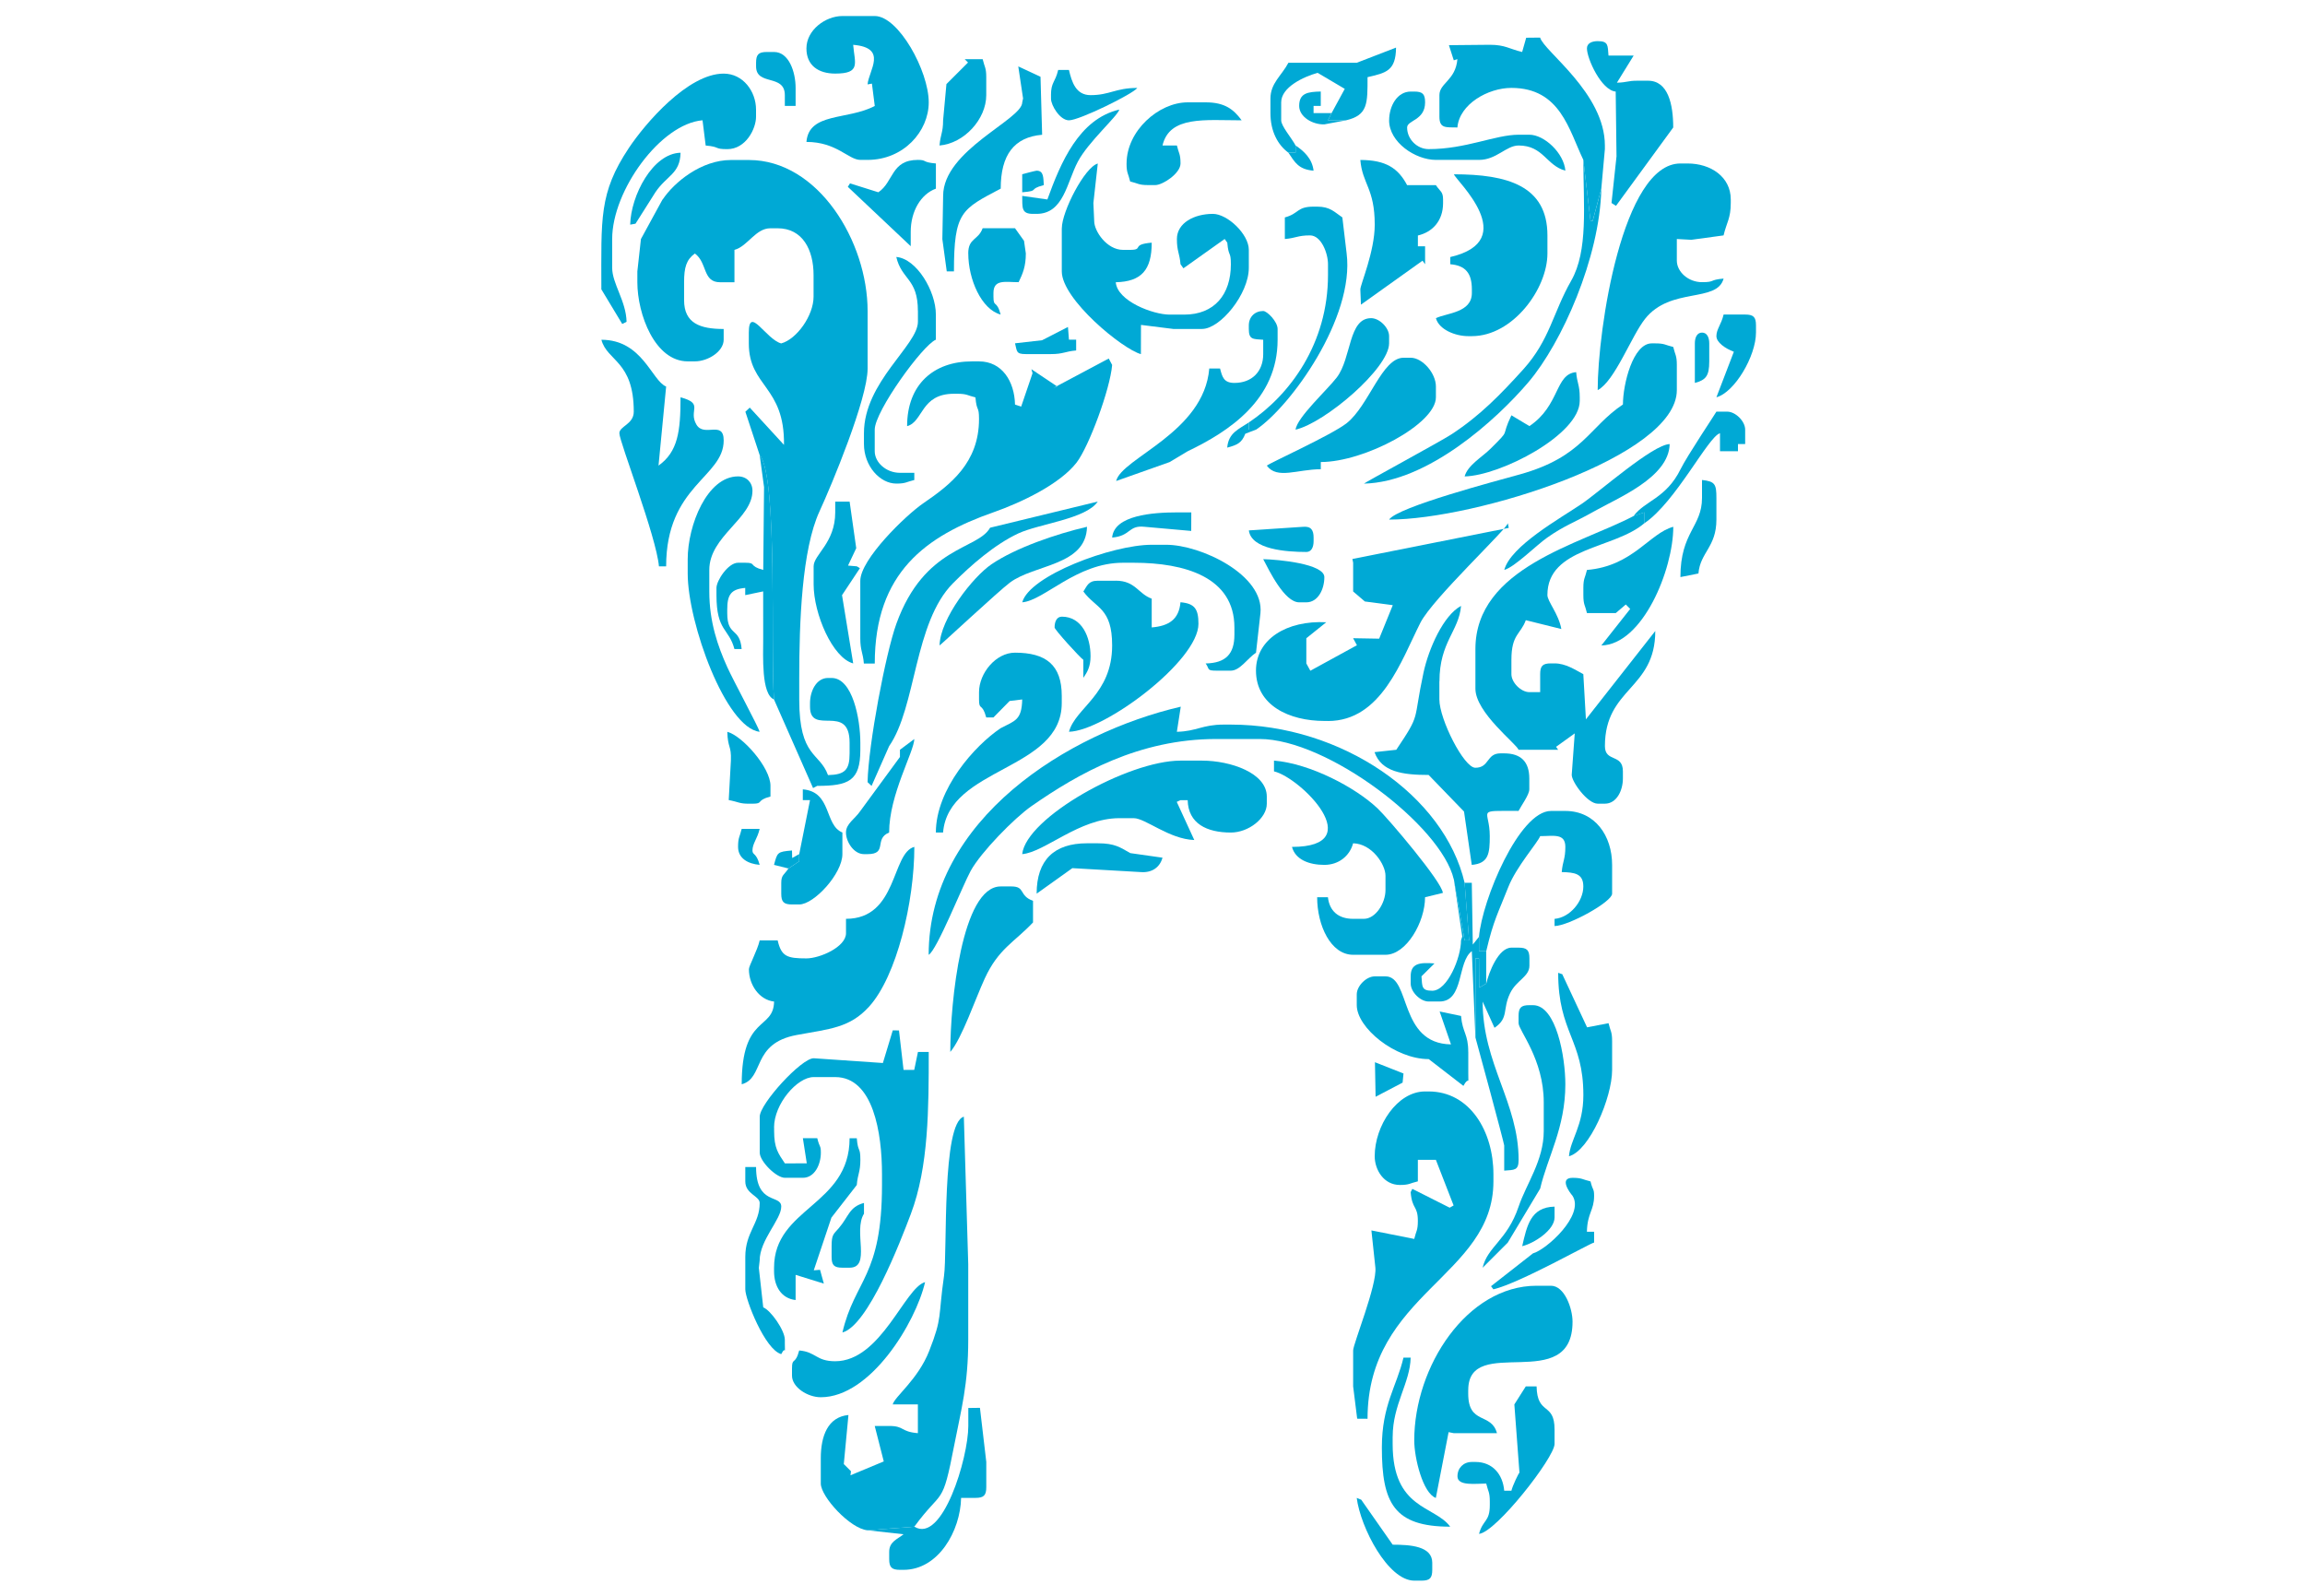 <?xml version="1.0" encoding="UTF-8"?>
<!DOCTYPE svg PUBLIC "-//W3C//DTD SVG 1.1//EN" "http://www.w3.org/Graphics/SVG/1.1/DTD/svg11.dtd">
<!-- Creator: CorelDRAW -->
<svg xmlns="http://www.w3.org/2000/svg" xml:space="preserve" width="65mm" height="45mm" style="shape-rendering:geometricPrecision; text-rendering:geometricPrecision; image-rendering:optimizeQuality; fill-rule:evenodd; clip-rule:evenodd"
viewBox="0 0 65 45"
 xmlns:xlink="http://www.w3.org/1999/xlink">
 <defs>
  <style type="text/css">
   <![CDATA[
    .fil0 {fill:#00A9D5}
   ]]>
  </style>
 </defs>
 <g id="Слой_x0020_1">
  <path class="fil0" d="M21.321 1.77l0 0.101c0,0.562 0.811,0.203 0.811,0.812l0 0.304 0.304 0 0 -0.507c0,-0.457 -0.192,-1.014 -0.608,-1.014l-0.203 0c-0.234,0 -0.304,0.07 -0.304,0.304z"/>
  <path class="fil0" d="M22.741 1.365c0,0.485 0.343,0.71 0.811,0.71 0.733,0 0.55,-0.292 0.507,-0.811 0.987,0.082 0.438,0.724 0.406,1.116l0.123 -0.022 0.08 0.63c-0.767,0.406 -1.857,0.174 -1.927,1.014 0.853,0 1.187,0.507 1.522,0.507l0.203 0c1.012,0 1.724,-0.802 1.724,-1.623 0,-0.884 -0.851,-2.434 -1.522,-2.434l-0.913 0c-0.474,0 -1.014,0.392 -1.014,0.913z"/>
  <path class="fil0" d="M44.649 4.509l0.203 1.724 0.061 -0.006 0.243 -0.906 0.101 -1.116 0 -0.102c0,-1.481 -1.723,-2.658 -1.826,-3.043l-0.393 0.004 -0.114 0.402c-0.363,-0.085 -0.476,-0.203 -0.913,-0.203l-1.152 0.011 0.137 0.427 0.102 -0.033c-0.05,0.598 -0.507,0.673 -0.507,1.014l0 0.609c0,0.337 0.182,0.297 0.507,0.304 0.055,-0.658 0.864,-1.116 1.522,-1.116 1.379,0 1.621,1.18 2.029,2.029z"/>
  <path class="fil0" d="M26.689 2.371l-0.094 1.022c0,0.35 -0.075,0.393 -0.101,0.71 0.694,-0.058 1.318,-0.742 1.318,-1.42l0 -0.507c0,-0.274 -0.048,-0.28 -0.101,-0.507l-0.507 0 0.094 0.094 -0.609 0.608z"/>
  <path class="fil0" d="M36.332 4.306l0.203 0 0 -0.203c-0.116,-0.218 -0.406,-0.547 -0.406,-0.71l0 -0.507c0,-0.426 0.627,-0.721 1.028,-0.832l0.765 0.452 -0.372 0.684 -0.101 0.203 0.507 0c0.623,-0.145 0.608,-0.476 0.608,-1.217 0.524,-0.122 0.797,-0.175 0.804,-0.834l-1.108 0.428 -1.927 0c-0.197,0.372 -0.507,0.573 -0.507,1.014l0 0.406c0,0.518 0.212,0.9 0.507,1.116z"/>
  <path class="fil0" d="M29.638 2.683l0 0.101c0,0.188 0.251,0.609 0.507,0.609 0.291,0 1.801,-0.741 1.927,-0.913 -0.62,0 -0.775,0.203 -1.319,0.203 -0.415,0 -0.529,-0.371 -0.609,-0.71l-0.304 0c-0.083,0.354 -0.203,0.342 -0.203,0.71z"/>
  <path class="fil0" d="M37.955 3.393l-0.507 0 0.101 -0.203 -0.507 0 0 -0.203 0.203 0 0 -0.406c-0.368,0.008 -0.609,0.044 -0.609,0.406 0,0.31 0.381,0.532 0.711,0.52l0.608 -0.114z"/>
  <path class="fil0" d="M44.751 1.365c0,0.288 0.407,1.184 0.811,1.217l0.023 1.828 -0.141 1.314 0.126 0.081 1.614 -2.21c0,-0.648 -0.142,-1.319 -0.71,-1.319l-0.304 0c-0.274,0 -0.28,0.048 -0.574,0.056l0.473 -0.766 -0.71 0c-0.024,-0.286 0.002,-0.406 -0.304,-0.406 -0.166,0 -0.304,0.061 -0.304,0.203z"/>
  <path class="fil0" d="M36.332 4.306c0.188,0.28 0.29,0.472 0.71,0.507 -0.038,-0.344 -0.281,-0.559 -0.507,-0.71l0 0.203 -0.203 0z"/>
  <path class="fil0" d="M39.172 3.393c0,0.621 0.743,1.116 1.319,1.116l1.217 0c0.492,0 0.766,-0.406 1.116,-0.406 0.7,0 0.78,0.566 1.319,0.71 -0.042,-0.5 -0.598,-1.014 -1.014,-1.014l-0.304 0c-0.659,0 -1.483,0.406 -2.536,0.406 -0.328,0 -0.609,-0.281 -0.609,-0.609 0,-0.21 0.507,-0.197 0.507,-0.71 0,-0.234 -0.071,-0.304 -0.304,-0.304l-0.101 0c-0.381,0 -0.609,0.406 -0.609,0.811z"/>
  <path class="fil0" d="M31.768 4.611c0,0.274 0.049,0.28 0.102,0.507 0.227,0.053 0.233,0.101 0.507,0.101l0.203 0c0.207,0 0.71,-0.329 0.71,-0.609 0,-0.274 -0.049,-0.28 -0.102,-0.507l-0.406 0c0.197,-0.845 1.202,-0.71 2.232,-0.71 -0.225,-0.307 -0.473,-0.507 -1.014,-0.507l-0.507 0c-0.82,0 -1.724,0.804 -1.724,1.724z"/>
  <path class="fil0" d="M17.771 6.335l0.15 -0.027 0.56 -0.885c0.32,-0.478 0.697,-0.517 0.71,-1.116 -0.785,0.018 -1.402,1.207 -1.42,2.029z"/>
  <path class="fil0" d="M28.849 2.781l-0.022 0.105c0,0.485 -2.231,1.348 -2.231,2.637l-0.022 1.22 0.124 0.909 0.203 0c0,-1.684 0.219,-1.751 1.319,-2.333 0,-0.951 0.376,-1.451 1.168,-1.519l-0.046 -1.635 -0.627 -0.292 0.136 0.908z"/>
  <path class="fil0" d="M28.826 4.915l0 0.507c0.519,-0.043 0.137,-0.077 0.609,-0.203 -0.016,-0.197 0.005,-0.406 -0.203,-0.406 -0.026,0 -0.373,0.089 -0.406,0.101z"/>
  <path class="fil0" d="M29.536 5.625l-0.71 -0.101c0.007,0.325 -0.033,0.507 0.304,0.507l0.101 0c0.763,0 0.851,-0.88 1.164,-1.473 0.295,-0.558 1.119,-1.28 1.169,-1.468 -1.139,0.265 -1.653,1.497 -2.029,2.536z"/>
  <path class="fil0" d="M18.683 5.625l-0.609 1.116 -0.101 0.913 0 0.304c0,0.906 0.496,2.232 1.42,2.232l0.203 0c0.371,0 0.811,-0.28 0.811,-0.609l0 -0.304c-0.66,0 -1.116,-0.157 -1.116,-0.811l0 -0.507c0,-0.421 0.063,-0.634 0.304,-0.811 0.358,0.263 0.213,0.811 0.71,0.811l0.406 0 0 -0.913c0.372,-0.099 0.593,-0.609 1.014,-0.609l0.203 0c0.71,0 1.014,0.615 1.014,1.319l0 0.609c0,0.536 -0.477,1.202 -0.913,1.319 -0.429,-0.115 -0.913,-1.084 -0.913,-0.304l0 0.304c0,1.226 1.014,1.197 0.992,2.861l-0.965 -1.051 -0.124 0.116 0.402 1.219c0.525,0.605 0.3,5.628 0.406,6.897l1.101 2.497 0.116 -0.062c0.885,0 1.217,-0.139 1.217,-1.014l0 -0.203c0,-0.666 -0.218,-1.826 -0.811,-1.826l-0.101 0c-0.328,0 -0.507,0.368 -0.507,0.71l0 0.102c0,0.835 1.116,-0.122 1.116,1.014l0 0.304c0,0.464 -0.132,0.598 -0.609,0.609 -0.234,-0.647 -0.811,-0.488 -0.811,-2.13l0 -0.609c0,-1.571 0.073,-3.621 0.573,-4.702 0.337,-0.729 1.355,-3.171 1.355,-4.021l0 -1.623c0,-1.961 -1.392,-4.26 -3.347,-4.26l-0.507 0c-0.831,0 -1.593,0.617 -1.927,1.116z"/>
  <path class="fil0" d="M24.769 5.422l-0.799 -0.251 -0.062 0.097 1.774 1.675 0 -0.406c0,-0.584 0.289,-1.065 0.71,-1.217l0 -0.71c-0.403,-0.034 -0.244,-0.101 -0.507,-0.101 -0.76,0 -0.682,0.622 -1.116,0.913z"/>
  <path class="fil0" d="M35.217 11.913l0 0.203 0.203 0c0.977,-0.654 2.785,-3.161 2.554,-4.973l-0.12 -1.012c-0.22,-0.147 -0.338,-0.304 -0.71,-0.304l-0.101 0c-0.479,0 -0.405,0.196 -0.811,0.304l0 0.609c0.317,-0.026 0.36,-0.102 0.71,-0.102 0.316,0 0.507,0.502 0.507,0.811l0 0.304c0,1.937 -1.073,3.383 -2.231,4.159z"/>
  <path class="fil0" d="M16.959 8.161l0.588 0.975 0.122 -0.062c-0.013,-0.585 -0.406,-1.077 -0.406,-1.522l0 -0.811c0,-1.372 1.369,-3.25 2.548,-3.349l0.089 0.712c0.417,0.035 0.227,0.102 0.609,0.102 0.525,0 0.811,-0.576 0.811,-0.913l0 -0.203c0,-0.512 -0.366,-1.014 -0.913,-1.014 -1.012,0 -2.216,1.411 -2.672,2.095 -0.85,1.276 -0.777,1.99 -0.777,3.99z"/>
  <path class="fil0" d="M40.897 7.248l0 0.203c0.431,0.036 0.609,0.254 0.609,0.71l0 0.101c0,0.558 -0.704,0.561 -1.014,0.71 0.084,0.316 0.536,0.507 0.913,0.507l0.102 0c1.151,0 2.13,-1.33 2.13,-2.333l0 -0.507c0,-1.407 -1.139,-1.724 -2.637,-1.724 0.043,0.162 1.919,1.862 -0.101,2.333z"/>
  <path class="fil0" d="M27.305 7.146c0,0.731 0.371,1.58 0.913,1.724 -0.115,-0.431 -0.203,-0.177 -0.203,-0.507l0 -0.102c0,-0.394 0.336,-0.304 0.71,-0.304 0.118,-0.245 0.203,-0.444 0.203,-0.811l-0.051 -0.355 -0.254 -0.355 -0.913 0c-0.124,0.343 -0.406,0.273 -0.406,0.71z"/>
  <path class="fil0" d="M29.942 6.436l0 1.217c0,0.789 1.715,2.195 2.231,2.333l0.002 -0.824 0.911 0.114 0.811 0c0.512,0 1.319,-0.982 1.319,-1.724l0 -0.507c0,-0.443 -0.604,-1.014 -1.014,-1.014 -0.524,0 -1.014,0.254 -1.014,0.71 0,0.349 0.075,0.393 0.102,0.71l0.082 0.115 1.163 -0.827 0.074 0.104c0.035,0.417 0.101,0.227 0.101,0.609 0,0.85 -0.459,1.42 -1.319,1.42l-0.406 0c-0.469,0 -1.477,-0.38 -1.521,-0.913 0.728,-0.016 1.014,-0.351 1.014,-1.116 -0.597,0.05 -0.211,0.203 -0.608,0.203l-0.203 0c-0.453,0 -0.811,-0.525 -0.811,-0.811l-0.023 -0.51 0.124 -1.113c-0.368,0.098 -1.014,1.352 -1.014,1.826z"/>
  <path class="fil0" d="M38.767 6.335c0,0.761 -0.406,1.691 -0.406,1.826l0.017 0.43 1.737 -1.24 0.072 0.101 0 -0.507 -0.203 0 0 -0.304c0.415,-0.097 0.71,-0.417 0.71,-0.913l0 -0.101c0,-0.227 -0.08,-0.223 -0.203,-0.406l-0.811 0c-0.251,-0.475 -0.597,-0.71 -1.319,-0.71 0.056,0.679 0.406,0.799 0.406,1.826z"/>
  <path class="fil0" d="M45.055 11.001c0.484,-0.256 0.946,-1.52 1.336,-2.011 0.718,-0.905 2.029,-0.442 2.214,-1.134 -0.417,0.035 -0.227,0.101 -0.609,0.101 -0.389,0 -0.71,-0.293 -0.71,-0.609l0 -0.608 0.409 0.022 0.909 -0.124c0.085,-0.363 0.203,-0.476 0.203,-0.913l0 -0.101c0,-0.635 -0.562,-1.014 -1.217,-1.014l-0.203 0c-1.635,0 -2.333,4.686 -2.333,6.39z"/>
  <path class="fil0" d="M48.402 9.479c0,0.175 0.245,0.347 0.492,0.44l-0.492 1.284c0.512,-0.137 1.116,-1.159 1.116,-1.826l0 -0.203c0,-0.234 -0.071,-0.304 -0.304,-0.304l-0.609 0c-0.065,0.279 -0.203,0.412 -0.203,0.608z"/>
  <path class="fil0" d="M29.39 9.594l-0.767 0.087c0.06,0.226 0.024,0.304 0.304,0.304l0.71 0c0.35,0 0.393,-0.075 0.71,-0.102l0 -0.304 -0.203 0 -0.028 -0.359 -0.727 0.373z"/>
  <path class="fil0" d="M25.885 8.769l0 0.304c0,0.664 -1.522,1.696 -1.522,3.144l0 0.304c0,0.623 0.452,1.116 0.913,1.116 0.274,0 0.28,-0.048 0.507,-0.101l0 -0.203 -0.406 0c-0.389,0 -0.71,-0.293 -0.71,-0.609l0 -0.609c0,-0.516 1.353,-2.386 1.724,-2.536l0 -0.71c0,-0.656 -0.541,-1.575 -1.116,-1.623 0.151,0.651 0.609,0.599 0.609,1.522z"/>
  <path class="fil0" d="M47.794 9.682l0 1.116c0.312,-0.083 0.406,-0.197 0.406,-0.608l0 -0.507c0,-0.166 -0.061,-0.304 -0.203,-0.304 -0.142,0 -0.203,0.138 -0.203,0.304z"/>
  <path class="fil0" d="M36.535 12.116c0.832,-0.194 2.637,-1.732 2.637,-2.434l0 -0.203c0,-0.236 -0.271,-0.507 -0.507,-0.507 -0.646,0 -0.548,1.119 -0.967,1.67 -0.265,0.349 -1.125,1.13 -1.163,1.474z"/>
  <path class="fil0" d="M45.157 5.321l-0.243 0.906 -0.061 0.006 -0.203 -1.724c0,1.279 0.143,2.556 -0.344,3.409 -0.517,0.905 -0.6,1.668 -1.353,2.501 -0.634,0.7 -1.213,1.3 -2.024,1.83 -0.303,0.198 -2.442,1.357 -2.466,1.389 1.798,-0.04 3.739,-1.802 4.641,-2.864 0.938,-1.104 2.009,-3.502 2.053,-5.453z"/>
  <path class="fil0" d="M35.724 13.131c0.29,0.395 0.865,0.101 1.522,0.101l0 -0.203c1.226,0 3.246,-1.07 3.246,-1.826l0 -0.304c0,-0.378 -0.382,-0.811 -0.71,-0.811l-0.203 0c-0.61,0 -0.974,1.348 -1.603,1.845 -0.424,0.335 -2.209,1.14 -2.251,1.198z"/>
  <path class="fil0" d="M32.985 13.029l0.507 -0.304c1.166,-0.559 2.536,-1.453 2.536,-3.144l0 -0.304c0,-0.21 -0.297,-0.507 -0.406,-0.507 -0.237,0 -0.406,0.168 -0.406,0.406l0 0.101c0,0.307 0.119,0.281 0.406,0.304l0 0.406c0,0.491 -0.321,0.811 -0.811,0.811 -0.308,0 -0.344,-0.176 -0.406,-0.406l-0.304 0c-0.151,1.811 -2.47,2.52 -2.626,3.172l1.511 -0.535z"/>
  <path class="fil0" d="M35.419 12.116l-0.203 0 0 -0.203c-0.285,0.191 -0.574,0.291 -0.609,0.71 0.293,-0.078 0.41,-0.137 0.51,-0.392l0.301 -0.116z"/>
  <path class="fil0" d="M43.128 12.015l-0.507 -0.304c-0.32,0.667 0.009,0.348 -0.584,0.938 -0.239,0.239 -0.65,0.469 -0.735,0.786 1.008,-0.022 3.246,-1.177 3.246,-2.13l0 -0.101c0,-0.35 -0.075,-0.393 -0.101,-0.71 -0.601,0.05 -0.451,0.94 -1.319,1.522z"/>
  <path class="fil0" d="M45.765 11.406c-0.969,0.649 -1.128,1.474 -2.899,1.97 -0.645,0.18 -3.454,0.918 -3.694,1.276 2.422,0 8.114,-1.766 8.114,-3.651l0 -0.71c0,-0.274 -0.048,-0.28 -0.101,-0.507 -0.228,-0.053 -0.233,-0.101 -0.507,-0.101l-0.101 0c-0.527,0 -0.811,1.148 -0.811,1.724z"/>
  <path class="fil0" d="M17.872 11.609c0,0.357 -0.406,0.408 -0.406,0.609 0,0.235 1.046,2.922 1.116,3.753l0.203 0c0,-2.281 1.623,-2.508 1.623,-3.55 0,-0.585 -0.551,-0.077 -0.769,-0.448 -0.239,-0.406 0.231,-0.588 -0.448,-0.769 0,0.96 -0.073,1.535 -0.621,1.926l0.215 -2.23c-0.408,-0.165 -0.667,-1.319 -1.826,-1.319 0.162,0.609 0.913,0.595 0.913,2.029z"/>
  <path class="fil0" d="M46.069 14.55l0.304 -0.101 0 0.304c0.878,-0.588 1.801,-2.448 2.13,-2.536l0 0.507 0.507 0 0 -0.203 0.203 0 0 -0.406c0,-0.236 -0.271,-0.507 -0.507,-0.507l-0.304 0c-0.01,0.029 -0.823,1.242 -1.012,1.625 -0.408,0.826 -1.007,0.887 -1.321,1.316z"/>
  <path class="fil0" d="M24.668 18.709c0,-2.565 1.45,-3.599 3.345,-4.262 0.786,-0.275 1.877,-0.794 2.348,-1.405 0.344,-0.447 0.944,-2.062 1.001,-2.751l-0.096 -0.181 -1.559 0.83 0.103 -0.044 -0.725 -0.485 0.032 0.114 -0.321 0.942 -0.173 -0.059c-0.015,-0.656 -0.367,-1.217 -1.014,-1.217l-0.203 0c-1.077,0 -1.826,0.651 -1.826,1.826 0.459,-0.123 0.379,-0.913 1.319,-0.913l0.101 0c0.274,0 0.28,0.049 0.507,0.102 0.035,0.417 0.101,0.227 0.101,0.609 0,1.234 -0.802,1.85 -1.576,2.38 -0.493,0.338 -1.772,1.579 -1.772,2.184l0 1.623c0,0.35 0.075,0.393 0.101,0.71l0.304 0z"/>
  <path class="fil0" d="M31.362 15.159c0.531,-0.044 0.452,-0.354 0.913,-0.304l1.317 0.117 0.002 -0.523 -0.406 0c-0.672,0 -1.773,0.078 -1.826,0.71z"/>
  <path class="fil0" d="M35.217 14.956c0.069,0.539 1.057,0.609 1.623,0.609 0.142,0 0.203,-0.138 0.203,-0.304l0 -0.101c0,-0.215 -0.074,-0.326 -0.304,-0.304l-1.521 0.101z"/>
  <path class="fil0" d="M28.826 16.985c0.625,-0.052 1.527,-1.116 2.84,-1.116l0.304 0c1.441,0 2.84,0.405 2.84,1.826l0 0.203c0,0.547 -0.247,0.799 -0.811,0.811 0.117,0.159 0.019,0.203 0.304,0.203l0.406 0c0.258,0 0.468,-0.345 0.71,-0.507l0.125 -1.113c0.111,-1.079 -1.679,-1.93 -2.66,-1.93l-0.406 0c-1.117,0 -3.45,0.87 -3.651,1.623z"/>
  <path class="fil0" d="M42.418 16.072c0.295,-0.079 0.907,-0.698 1.216,-0.914 0.489,-0.343 0.78,-0.432 1.3,-0.728 0.686,-0.39 2.128,-0.961 2.15,-1.907 -0.472,0.01 -1.978,1.343 -2.476,1.682 -0.61,0.414 -2.008,1.189 -2.189,1.868z"/>
  <path class="fil0" d="M47.895 16.173c0.05,-0.599 0.507,-0.743 0.507,-1.522l0 -0.609c0,-0.389 -0.039,-0.467 -0.406,-0.507l0 0.507c0,0.817 -0.609,0.958 -0.609,2.231l0.507 -0.101z"/>
  <path class="fil0" d="M35.622 15.768c0.169,0.322 0.599,1.217 1.014,1.217l0.203 0c0.328,0 0.507,-0.368 0.507,-0.71 0,-0.377 -1.302,-0.498 -1.724,-0.507z"/>
  <path class="fil0" d="M26.494 18.202c0.025,-0.006 1.657,-1.526 1.982,-1.771 0.691,-0.521 2.152,-0.473 2.177,-1.576 -0.874,0.204 -2.01,0.592 -2.695,1.058 -0.521,0.354 -1.446,1.53 -1.463,2.29z"/>
  <path class="fil0" d="M45.157 18.202c1.166,-0.026 2.029,-2.142 2.029,-3.347 -0.67,0.179 -1.143,1.11 -2.434,1.217 -0.053,0.228 -0.102,0.233 -0.102,0.507l0 0.203c0,0.274 0.049,0.28 0.102,0.507l0.811 0 0.284 -0.243 0.124 0.125 -0.814 1.031z"/>
  <path class="fil0" d="M24.145 15.456l-0.186 -1.311 -0.406 0 0 0.304c0,0.862 -0.609,1.191 -0.609,1.521l0 0.507c0,0.835 0.534,2.076 1.116,2.231l-0.315 -1.925 0.504 -0.76 -0.087 -0.053 -0.248 -0.021 0.233 -0.493z"/>
  <path class="fil0" d="M20.002 16.072c0,-0.955 1.217,-1.444 1.217,-2.232 0,-0.237 -0.168,-0.406 -0.406,-0.406 -0.874,0 -1.42,1.38 -1.42,2.333l0 0.406c0,1.393 1.074,4.358 2.029,4.463 -0.038,-0.142 -0.738,-1.437 -0.914,-1.825 -0.267,-0.591 -0.506,-1.275 -0.506,-2.131l0 -0.609z"/>
  <path class="fil0" d="M31.464 16.376l-0.507 0c-0.271,0 -0.3,0.146 -0.406,0.304 0.352,0.48 0.811,0.456 0.811,1.521 0,1.385 -1.036,1.757 -1.217,2.434 1.006,-0.022 3.651,-2.001 3.651,-3.043 0,-0.415 -0.103,-0.575 -0.507,-0.609 -0.041,0.486 -0.331,0.67 -0.811,0.71l0 -0.811c-0.385,-0.139 -0.459,-0.507 -1.014,-0.507z"/>
  <path class="fil0" d="M21.828 19.723c-0.106,-1.269 0.12,-6.293 -0.406,-6.897l0.124 0.91 -0.023 2.336c-0.43,-0.115 -0.177,-0.203 -0.507,-0.203l-0.203 0c-0.28,0 -0.609,0.503 -0.609,0.71l0 0.203c0,1.024 0.348,0.925 0.507,1.521l0.203 0c-0.052,-0.628 -0.406,-0.338 -0.406,-1.014l0 -0.101c0,-0.415 0.103,-0.575 0.507,-0.609l0 0.203 0.506 -0.105 0.001 1.322c0,0.504 -0.057,1.579 0.304,1.724z"/>
  <path class="fil0" d="M29.942 17.39c-0.142,0 -0.203,0.138 -0.203,0.304 0,0.063 0.716,0.849 0.811,0.913l0 0.507c0.114,-0.163 0.203,-0.32 0.203,-0.609 0,-0.539 -0.241,-1.116 -0.811,-1.116z"/>
  <path class="fil0" d="M37.448 20.332c1.505,0 2.065,-1.702 2.606,-2.77 0.345,-0.681 2.452,-2.652 2.466,-2.809l0.026 0.133 -4.409 0.877 0.021 0.105 0 0.811 0.33 0.282 0.788 0.104 -0.384 0.945 -0.735 -0.013 0.108 0.198 -1.314 0.719 -0.113 -0.206 0 -0.71 0.562 -0.451c-1.111,-0.057 -1.982,0.475 -1.982,1.363 0,0.986 0.944,1.42 1.927,1.42l0.101 0z"/>
  <path class="fil0" d="M24.465 22.056l0.113 0.106 0.495 -1.121c0.767,-1.104 0.699,-3.482 1.799,-4.592 0.5,-0.505 1.179,-1.096 1.84,-1.405 0.591,-0.276 1.913,-0.407 2.244,-0.9l-3.035 0.737c-0.356,0.631 -1.851,0.509 -2.645,2.712 -0.303,0.841 -0.787,3.397 -0.811,4.463z"/>
  <path class="fil0" d="M46.069 14.55c-1.502,0.795 -4.463,1.452 -4.463,3.753l0 1.116c0,0.674 1.155,1.553 1.217,1.724l1.116 0 -0.059 -0.083 0.527 -0.379 -0.085 1.168c-0.001,0.199 0.445,0.814 0.733,0.814l0.203 0c0.328,0 0.507,-0.368 0.507,-0.71l0 -0.203c0,-0.506 -0.507,-0.245 -0.507,-0.71 0,-1.649 1.42,-1.593 1.42,-3.246l-1.956 2.491 -0.073 -1.274c-0.224,-0.119 -0.495,-0.304 -0.811,-0.304l-0.102 0c-0.234,0 -0.304,0.071 -0.304,0.304l0 0.507 -0.304 0c-0.236,0 -0.507,-0.271 -0.507,-0.507l0 -0.406c0,-0.722 0.26,-0.714 0.406,-1.116l1.002 0.249c-0.077,-0.43 -0.393,-0.778 -0.393,-0.959 0,-1.354 1.891,-1.292 2.739,-2.029l0 -0.304 -0.304 0.101z"/>
  <path class="fil0" d="M40.998 24.795l0.304 1.724 0.127 -0.002 -0.127 -1.621c-0.573,-2.46 -3.466,-4.463 -6.593,-4.463l-0.203 0c-0.603,0 -0.763,0.191 -1.319,0.203l0.11 -0.708c-3.163,0.733 -7.109,3.166 -7.109,6.997 0.228,-0.12 0.966,-1.97 1.184,-2.366 0.29,-0.527 1.227,-1.487 1.72,-1.83 1.324,-0.922 3.03,-1.89 5.21,-1.89l1.217 0c1.912,0 5.126,2.448 5.477,3.956z"/>
  <path class="fil0" d="M27.812 20.231l0.203 0 0.456 -0.464 0.355 -0.043c-0.013,0.59 -0.209,0.6 -0.609,0.811 -0.727,0.487 -1.826,1.713 -1.826,2.942l0.203 0c0.154,-1.853 3.347,-1.742 3.347,-3.652l0 -0.203c0,-0.874 -0.449,-1.217 -1.319,-1.217 -0.537,0 -1.014,0.574 -1.014,1.116l0 0.203c0,0.33 0.088,0.077 0.203,0.507z"/>
  <path class="fil0" d="M40.592 19.216c0,-1.111 0.549,-1.418 0.609,-2.13 -0.496,0.263 -0.912,1.202 -1.059,1.883 -0.304,1.416 -0.062,1.121 -0.767,2.174l-0.614 0.067c0.195,0.558 0.795,0.643 1.526,0.643l0.998 1.032 0.218 1.504c0.479,-0.04 0.508,-0.326 0.508,-0.812 0,-0.772 -0.431,-0.71 0.811,-0.71 0.085,-0.161 0.304,-0.458 0.304,-0.609l0 -0.304c0,-0.474 -0.236,-0.71 -0.71,-0.71l-0.102 0c-0.403,0 -0.307,0.406 -0.71,0.406 -0.322,0 -1.014,-1.368 -1.014,-1.927l0 -0.507z"/>
  <path class="fil0" d="M21.727 22.158c0,-0.515 -0.792,-1.408 -1.217,-1.522 0.013,0.473 0.116,0.373 0.101,0.811l-0.061 1.114c0.289,0.055 0.295,0.103 0.569,0.103l0.101 0c0.33,0 0.077,-0.088 0.507,-0.203l0 -0.304z"/>
  <path class="fil0" d="M33.184 22.612l0.105 -0.048 0.203 0c0.015,0.663 0.542,0.913 1.217,0.913 0.501,0 1.014,-0.403 1.014,-0.811l0 -0.203c0,-0.667 -1.025,-1.014 -1.826,-1.014l-0.609 0c-1.478,0 -4.35,1.607 -4.463,2.637 0.637,-0.053 1.609,-1.014 2.739,-1.014l0.406 0c0.33,0 0.999,0.592 1.708,0.616l-0.494 -1.075z"/>
  <path class="fil0" d="M25.378 21.143l0 0.203 -1.116 1.522c-0.152,0.227 -0.406,0.356 -0.406,0.609 0,0.258 0.219,0.609 0.507,0.609l0.102 0c0.579,0 0.169,-0.431 0.608,-0.609 0,-1.066 0.702,-2.274 0.71,-2.637l-0.406 0.304z"/>
  <path class="fil0" d="M21.219 23.983c0,-0.196 0.138,-0.33 0.203,-0.609l-0.507 0c-0.053,0.228 -0.102,0.233 -0.102,0.507 0,0.326 0.282,0.48 0.609,0.507 -0.093,-0.349 -0.203,-0.268 -0.203,-0.406z"/>
  <path class="fil0" d="M22.233 24.491l0.304 -0.203 0 -0.203 -0.198 0.11 -0.005 -0.212c-0.414,0.035 -0.413,0.052 -0.507,0.406l0.406 0.101z"/>
  <path class="fil0" d="M22.538 24.085l0 0.203 -0.304 0.203c-0.122,0.183 -0.203,0.178 -0.203,0.406l0 0.304c0,0.234 0.071,0.304 0.304,0.304l0.203 0c0.418,0 1.217,-0.867 1.217,-1.42l0 -0.609c-0.513,-0.207 -0.293,-1.149 -1.116,-1.217l0 0.304 0.203 0 -0.304 1.521z"/>
  <path class="fil0" d="M32.173 24.592c0.316,0.024 0.537,-0.138 0.609,-0.406l-0.909 -0.129c-0.287,-0.162 -0.431,-0.277 -0.916,-0.277l-0.304 0c-0.925,0 -1.42,0.469 -1.42,1.42l1.007 -0.719 1.934 0.111z"/>
  <path class="fil0" d="M41.708 26.418l0 0.406 0.203 0c0.206,-0.883 0.342,-1.092 0.623,-1.811 0.224,-0.57 0.835,-1.26 0.898,-1.435 0.374,0 0.71,-0.089 0.71,0.304 0,0.35 -0.075,0.393 -0.102,0.71 0.368,0.008 0.609,0.044 0.609,0.406 0,0.421 -0.379,0.877 -0.811,0.913l0 0.203c0.404,-0.009 1.623,-0.684 1.623,-0.913l0 -0.811c0,-0.824 -0.482,-1.522 -1.319,-1.522l-0.406 0c-0.895,0 -1.942,2.512 -2.029,3.55z"/>
  <path class="fil0" d="M38.842 22.792c-0.609,-0.578 -1.879,-1.258 -2.916,-1.344l0 0.304c0.751,0.175 2.704,2.13 0.507,2.13 0.096,0.36 0.485,0.507 0.913,0.507 0.407,0 0.717,-0.254 0.811,-0.609 0.532,0.012 0.913,0.598 0.913,0.913l0 0.406c0,0.371 -0.28,0.811 -0.609,0.811l-0.304 0c-0.42,0 -0.668,-0.224 -0.71,-0.609l-0.304 0c0,0.796 0.384,1.623 1.014,1.623l0.913 0c0.589,0 1.116,-0.923 1.116,-1.623l0.502 -0.122c-0.022,-0.308 -1.536,-2.094 -1.846,-2.388z"/>
  <path class="fil0" d="M41.606 29.258l0 -2.232 0.101 0 0.005 0.827 0.198 -0.117 0 -0.913 -0.203 0 0 -0.406 -0.175 0.22 -0.028 -1.742 -0.203 0 0.127 1.621 -0.127 0.002 -0.304 -1.724 0.238 1.617 -0.035 0.107c0,0.488 -0.383,1.42 -0.811,1.42 -0.307,0 -0.281,-0.119 -0.304,-0.406l0.367 -0.364c-0.43,-0.034 -0.671,0.002 -0.671,0.364l0 0.203c0,0.237 0.271,0.507 0.507,0.507l0.304 0c0.698,0 0.496,-1.115 0.913,-1.42l0.101 2.434z"/>
  <path class="fil0" d="M20.915 30.576c0.649,-0.173 0.267,-1.152 1.552,-1.39 0.937,-0.173 1.495,-0.199 2.041,-0.8 0.779,-0.858 1.276,-2.953 1.276,-4.505 -0.651,0.174 -0.465,2.029 -1.927,2.029l0 0.406c0,0.39 -0.743,0.71 -1.116,0.71 -0.545,0 -0.706,-0.053 -0.811,-0.507l-0.507 0c-0.067,0.288 -0.304,0.716 -0.304,0.811 0,0.448 0.297,0.868 0.71,0.913 -0.018,0.82 -0.913,0.365 -0.913,2.333z"/>
  <path class="fil0" d="M26.798 29.663c0.326,-0.376 0.701,-1.484 0.972,-2.071 0.387,-0.84 0.823,-1.012 1.361,-1.58l0 -0.609c-0.409,-0.148 -0.206,-0.406 -0.609,-0.406l-0.304 0c-1.099,0 -1.42,3.276 -1.42,4.666z"/>
  <path class="fil0" d="M41.404 29.663c0,-0.513 -0.163,-0.539 -0.203,-1.014l-0.604 -0.126 0.32 0.928c-1.478,-0.023 -1.129,-1.918 -1.846,-1.918l-0.304 0c-0.237,0 -0.507,0.271 -0.507,0.507l0 0.304c0,0.639 1.081,1.522 2.029,1.522l0.978 0.755c0.169,-0.312 0.138,0.039 0.138,-0.349l0 -0.609z"/>
  <polygon class="fil0" points="39.553,30.529 39.578,30.272 38.773,29.954 38.791,30.928 "/>
  <path class="fil0" d="M45.461 30.171l0 -0.811c0,-0.274 -0.048,-0.28 -0.101,-0.507l-0.605 0.117 -0.7 -1.498 -0.115 -0.039c0,1.69 0.71,1.877 0.71,3.449 0,0.867 -0.366,1.248 -0.406,1.724 0.579,-0.154 1.217,-1.654 1.217,-2.434z"/>
  <path class="fil0" d="M42.519 35.039l0.913 -1.521c0.206,-0.885 0.71,-1.716 0.71,-2.941 0,-0.765 -0.253,-2.232 -0.913,-2.232l-0.102 0c-0.234,0 -0.304,0.071 -0.304,0.304l0 0.203c0,0.203 0.71,1.016 0.71,2.232l0 0.811c0,0.831 -0.493,1.49 -0.709,2.131 -0.322,0.954 -0.875,1.122 -1.015,1.724l0.71 -0.71z"/>
  <path class="fil0" d="M41.911 27.736l-0.198 0.117 -0.005 -0.827 -0.101 0 0 2.232c0.008,0.013 0.811,2.983 0.811,3.043l0 0.71c0.286,-0.024 0.406,0.002 0.406,-0.304 0,-1.609 -1.014,-2.704 -1.014,-4.463l0.334 0.739c0.414,-0.28 0.216,-0.513 0.442,-0.978 0.177,-0.365 0.543,-0.461 0.543,-0.775l0 -0.203c0,-0.234 -0.07,-0.304 -0.304,-0.304l-0.203 0c-0.368,0 -0.636,0.695 -0.71,1.014z"/>
  <path class="fil0" d="M21.828 31.793c0,-0.664 0.653,-1.42 1.116,-1.42l0.609 0c1.073,0 1.319,1.575 1.319,2.739l0 0.304c0,2.593 -0.768,2.665 -1.116,4.159 0.72,-0.192 1.628,-2.543 1.93,-3.344 0.504,-1.335 0.504,-2.985 0.504,-4.567l-0.304 0 -0.105 0.506 -0.301 0.001 -0.129 -1.113 -0.175 -0.003 -0.279 0.921 -1.95 -0.134c-0.349,-0.002 -1.523,1.285 -1.523,1.647l0 1.014c0,0.245 0.465,0.71 0.71,0.71l0.507 0c0.328,0 0.507,-0.368 0.507,-0.71 0,-0.214 -0.036,-0.134 -0.101,-0.406l-0.406 0 0.11 0.708 -0.617 0.002c-0.189,-0.283 -0.304,-0.428 -0.304,-0.913l0 -0.101z"/>
  <path class="fil0" d="M42.925 35.141c0.33,-0.077 0.913,-0.451 0.913,-0.811l0 -0.304c-0.678,0.015 -0.779,0.54 -0.913,1.116z"/>
  <path class="fil0" d="M44.345 33.721c0.346,0.545 -0.742,1.523 -1.116,1.623l-1.183 0.926 0.067 0.088c0.738,-0.172 2.74,-1.308 2.84,-1.319l0 -0.304 -0.203 0c0.012,-0.534 0.203,-0.597 0.203,-1.014 0,-0.215 -0.036,-0.134 -0.101,-0.406 -0.228,-0.053 -0.233,-0.101 -0.507,-0.101 -0.385,0 -0.085,0.41 0,0.507z"/>
  <path class="fil0" d="M23.654 34.633c-0.15,0.173 -0.203,0.176 -0.203,0.507l0 0.304c0,0.234 0.071,0.304 0.304,0.304l0.203 0c0.617,0 0.095,-1.031 0.406,-1.522l0 -0.304c-0.423,0.113 -0.429,0.387 -0.71,0.71z"/>
  <path class="fil0" d="M23.451 34.329l0.71 -0.913c0.026,-0.317 0.101,-0.36 0.101,-0.71 0,-0.382 -0.067,-0.192 -0.101,-0.609l-0.203 0c0,1.907 -2.13,1.951 -2.13,3.651l0 0.101c0,0.426 0.207,0.768 0.608,0.811l0 -0.71 0.796 0.247 -0.107 -0.389 -0.177 0.014 0.501 -1.495z"/>
  <path class="fil0" d="M22.031 34.025c0,-0.354 -0.71,-0.024 -0.71,-1.116l-0.304 0 0 0.406c0,0.358 0.406,0.408 0.406,0.609 0,0.583 -0.406,0.818 -0.406,1.522l0 0.913c0,0.286 0.556,1.703 1.014,1.826 0.133,-0.267 0.101,0.084 0.101,-0.304l0 -0.102c0,-0.265 -0.395,-0.827 -0.609,-0.913l-0.124 -1.113 0.023 -0.206c0,-0.58 0.609,-1.156 0.609,-1.521z"/>
  <path class="fil0" d="M39.984 32.706l0.507 0 0.5 1.287 -0.111 0.063 -1.053 -0.531 -0.047 0.093c0.041,0.498 0.203,0.372 0.203,0.812 0,0.274 -0.049,0.28 -0.102,0.507l-1.208 -0.24 0.112 1.049c0.049,0.494 -0.627,2.153 -0.627,2.335l0 1.014 0.114 0.911 0.292 0.002c0,-3.539 3.55,-4.016 3.55,-6.694l0 -0.203c0,-1.207 -0.664,-2.333 -1.826,-2.333l-0.102 0c-0.787,0 -1.42,0.969 -1.42,1.826 0,0.384 0.256,0.811 0.71,0.811 0.274,0 0.28,-0.049 0.507,-0.102l0 -0.608z"/>
  <path class="fil0" d="M41.404 39.198c0,-1.607 2.941,0.149 2.941,-1.927 0,-0.376 -0.227,-1.014 -0.609,-1.014l-0.406 0c-1.957,0 -3.449,2.271 -3.449,4.361 0,0.497 0.243,1.49 0.609,1.623l0.36 -1.856 0.147 0.03 1.217 0c-0.159,-0.593 -0.811,-0.228 -0.811,-1.116l0 -0.101z"/>
  <path class="fil0" d="M23.146 39.401c1.404,0 2.676,-2.105 2.941,-3.246 -0.575,0.153 -1.239,2.231 -2.536,2.231 -0.54,0 -0.541,-0.265 -1.014,-0.304 -0.115,0.431 -0.203,0.177 -0.203,0.507l0 0.203c0,0.329 0.441,0.609 0.811,0.609z"/>
  <path class="fil0" d="M41.911 41.835c0.053,0.228 0.101,0.233 0.101,0.507l0 0.101c0,0.479 -0.196,0.405 -0.304,0.811 0.476,-0.04 2.13,-2.151 2.13,-2.536l0 -0.406c0,-0.783 -0.489,-0.388 -0.507,-1.217l-0.304 0 -0.323 0.509 0.144 1.924c-0.023,0.013 -0.194,0.366 -0.227,0.509l-0.203 0c-0.038,-0.461 -0.328,-0.811 -0.811,-0.811l-0.101 0c-0.237,0 -0.406,0.169 -0.406,0.406 0,0.282 0.52,0.203 0.811,0.203z"/>
  <path class="fil0" d="M25.784 43.052l-1.318 0.101 1.014 0.112c-0.175,0.142 -0.405,0.207 -0.405,0.496l0 0.203c0,0.234 0.071,0.304 0.304,0.304l0.101 0c0.982,0 1.602,-1.093 1.623,-2.029l0.406 0c0.234,0 0.304,-0.071 0.304,-0.304l0 -0.71 -0.179 -1.525 -0.328 0.004 0 0.507c0,0.904 -0.73,3.331 -1.522,2.84z"/>
  <path class="fil0" d="M39.273 40.516c0,-0.91 0.491,-1.515 0.507,-2.232l-0.203 0c-0.187,0.805 -0.609,1.331 -0.609,2.536 0,1.566 0.343,2.231 1.927,2.231 -0.441,-0.602 -1.623,-0.482 -1.623,-2.333l0 -0.203z"/>
  <path class="fil0" d="M24.465 43.153l1.318 -0.101c0.809,-1.104 0.781,-0.514 1.13,-2.318 0.191,-0.985 0.391,-1.679 0.391,-2.956l0 -2.13 -0.124 -4.158c-0.627,0.172 -0.462,3.814 -0.559,4.489 -0.17,1.18 -0.038,1.148 -0.418,2.117 -0.317,0.807 -0.969,1.282 -1.029,1.507l0.71 0 0 0.811c-0.498,-0.041 -0.371,-0.203 -0.811,-0.203l-0.406 0 0.255 1 -0.939 0.391 0.015 -0.113 -0.203 -0.203 0.131 -1.384c-0.581,0.056 -0.78,0.589 -0.78,1.222l0 0.71c0,0.372 0.83,1.278 1.319,1.319z"/>
  <path class="fil0" d="M38.386 42.291l-0.127 -0.051c0.107,0.836 0.881,2.333 1.623,2.333l0.203 0c0.234,0 0.304,-0.071 0.304,-0.304l0 -0.203c0,-0.468 -0.622,-0.507 -1.116,-0.507l-0.887 -1.268z"/>
 </g>
</svg>

